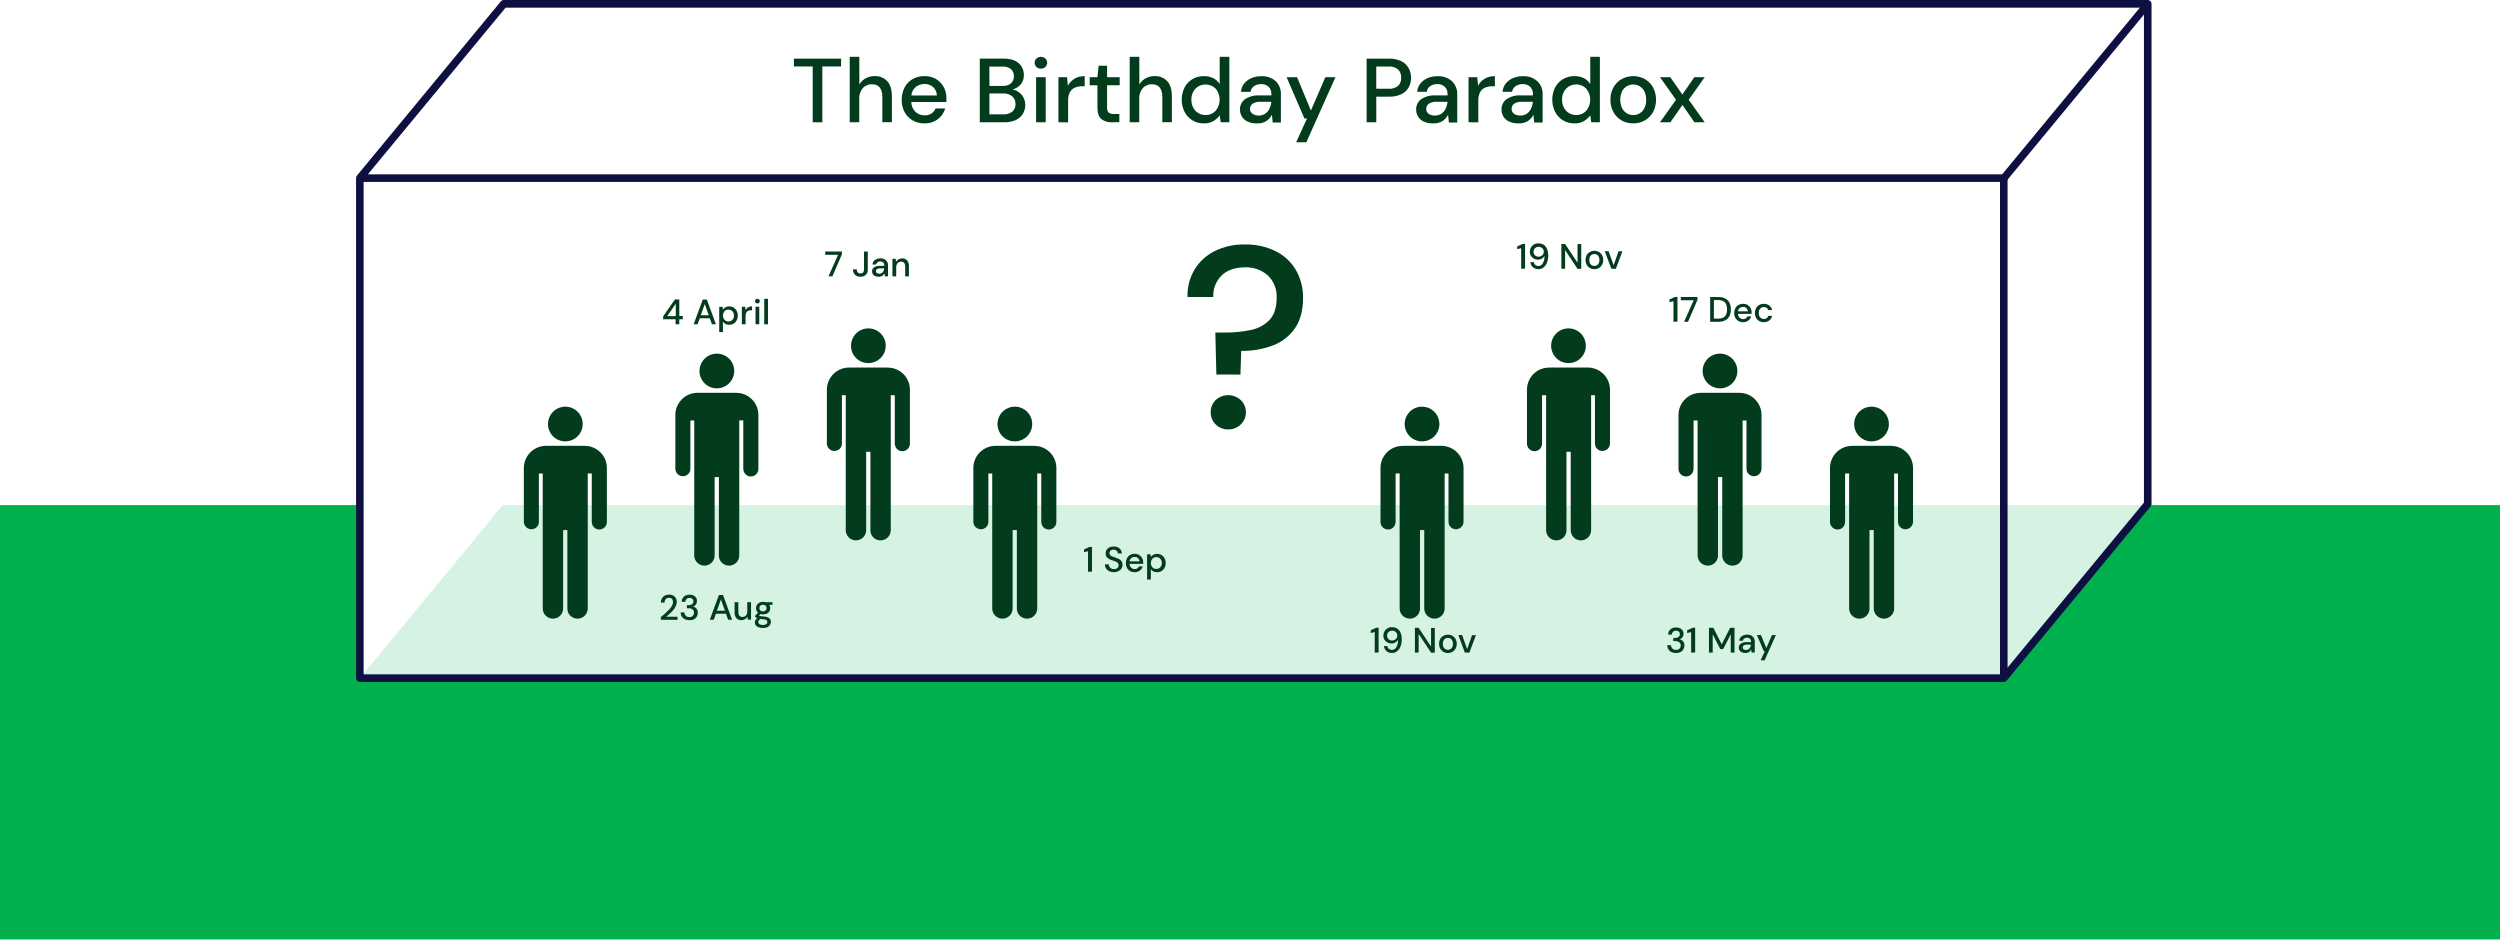 <svg fill="none" height="333" viewBox="0 0 884 333" width="884" xmlns="http://www.w3.org/2000/svg"><path d="m884 178.621v153.584h-884v-153.584h127.242v61.166h581.297l50.531-61.166z" fill="#00b04c"/><g fill="#033c1d"><path d="m287.372 43.234v-19.734h-6.653v-2.768h16.689v2.768h-6.625v19.734z"/><path d="m300.462 43.236v-23.145h3.402v9.778c.532-.913 1.304-1.664 2.232-2.17.972-.53 2.064-.8 3.17-.786.829-.04 1.657.098 2.427.406.77.308 1.465.779 2.038 1.379 1.089 1.206 1.643 2.991 1.643 5.358v9.162h-3.376v-8.804c0-3.09-1.232-4.625-3.696-4.625-.6-.016-1.196.096-1.749.328-.552.233-1.049.58-1.457 1.02-.903 1.075-1.357 2.456-1.268 3.857v8.224z"/><path d="m326.884 43.628c-1.456.028-2.892-.333-4.162-1.045-1.201-.686-2.188-1.694-2.848-2.911-.709-1.335-1.062-2.829-1.027-4.34-.032-1.528.315-3.041 1.009-4.402.647-1.234 1.628-2.262 2.831-2.965 1.288-.723 2.746-1.087 4.223-1.054 1.434-.035 2.849.327 4.09 1.045 1.123.672 2.048 1.63 2.679 2.777.646 1.169.978 2.486.964 3.822v.697.822h-12.412c.007.659.146 1.309.408 1.913.263.604.643 1.15 1.119 1.605.867.787 1.999 1.218 3.17 1.205.858.027 1.704-.203 2.429-.661.65-.439 1.157-1.06 1.455-1.786h3.411c-.422 1.496-1.318 2.815-2.553 3.759-1.371 1.048-3.063 1.584-4.786 1.518zm0-13.921c-1.094-.013-2.161.342-3.028 1.009-.455.375-.831.836-1.107 1.357-.276.521-.446 1.092-.5 1.679h9.028c-.006-.556-.125-1.105-.351-1.614-.225-.508-.553-.965-.962-1.342-.852-.739-1.953-1.129-3.08-1.089z"/><path d="m346.457 43.234v-22.502h8.483c2.339 0 4.107.554 5.304 1.643.577.516 1.036 1.152 1.344 1.862.309.711.459 1.48.442 2.254.063 1.246-.352 2.47-1.161 3.42-.746.832-1.717 1.43-2.795 1.723 1.265.248 2.403.929 3.218 1.927.815.998 1.256 2.249 1.247 3.538.012 1.103-.282 2.188-.849 3.134-.602.956-1.467 1.719-2.491 2.197-1.261.57-2.635.845-4.018.804zm3.402-12.858h4.634c1.073.08 2.138-.238 2.992-.893.346-.32.617-.712.794-1.149.178-.437.257-.907.233-1.378.02-.466-.06-.931-.234-1.363s-.438-.823-.775-1.146c-.879-.667-1.973-.985-3.072-.893h-4.599zm0 10.063h4.884c1.15.07 2.286-.272 3.206-.964.379-.332.678-.746.874-1.209s.285-.966.26-1.469c.024-.518-.071-1.036-.277-1.512-.205-.476-.517-.9-.911-1.238-.913-.715-2.056-1.073-3.214-1.009h-4.822z"/><path d="m368.056 24.27c-.586.02-1.157-.192-1.589-.589-.198-.195-.356-.428-.464-.685-.107-.257-.163-.532-.163-.811s.056-.554.163-.811c.108-.257.266-.49.464-.685.44-.386 1.005-.598 1.589-.598.585 0 1.15.213 1.59.598.201.194.36.426.469.683.109.257.165.533.165.812s-.056.555-.165.812c-.109.257-.268.489-.469.683-.213.198-.463.352-.736.453s-.563.147-.854.137zm-1.696 18.966v-15.939h3.402v15.939z"/><path d="m374.262 43.235v-15.939h3.054l.286 3.018c.542-1.023 1.346-1.883 2.33-2.491 1.1-.626 2.352-.936 3.617-.893v3.572h-.893c-.865-.012-1.724.146-2.527.464-.751.32-1.378.874-1.786 1.581-.484.949-.709 2.008-.652 3.072v7.644z"/><path d="m393.165 43.237c-1.339.073-2.66-.329-3.732-1.134-.893-.768-1.384-2.116-1.384-4.072v-7.876h-2.733v-2.857h2.733l.419-4.054h2.992v4.054h4.464v2.857h-4.464v7.876c-.032.32.001.644.098.951.096.307.254.591.464.835.572.385 1.261.559 1.947.491h1.83v2.893z"/><path d="m399.461 43.236v-23.145h3.411v9.778c.53-.915 1.302-1.666 2.232-2.17.972-.53 2.063-.8 3.17-.786.829-.039 1.656.101 2.426.409s1.465.778 2.039 1.377c1.089 1.191 1.634 2.977 1.634 5.358v9.162h-3.376v-8.804c0-3.09-1.232-4.625-3.696-4.625-.598-.016-1.193.096-1.744.328-.552.233-1.047.58-1.453 1.02-.906 1.073-1.361 2.456-1.268 3.857v8.224z"/><path d="m425.695 43.629c-1.411.033-2.802-.334-4.014-1.058s-2.194-1.775-2.835-3.032c-.652-1.339-.991-2.81-.991-4.3 0-1.49.339-2.96.991-4.299.641-1.222 1.604-2.244 2.786-2.956 1.241-.729 2.66-1.099 4.099-1.071 1.15-.027 2.289.224 3.321.732.926.473 1.7 1.197 2.233 2.089v-9.644h3.411v23.145h-3.054l-.357-2.473c-.562.802-1.282 1.48-2.116 1.991-1.05.621-2.256.924-3.474.875zm.607-2.965c.669.019 1.334-.106 1.95-.366.616-.26 1.169-.65 1.622-1.143.9-1.099 1.392-2.477 1.392-3.898s-.492-2.798-1.392-3.898c-.472-.472-1.032-.847-1.649-1.102-.616-.256-1.277-.387-1.945-.387s-1.329.132-1.945.387c-.617.256-1.177.63-1.649 1.102-.965 1.068-1.471 2.473-1.411 3.911-.018.97.203 1.93.643 2.795.411.799 1.039 1.466 1.811 1.925s1.657.693 2.555.673z"/><path d="m444.402 43.629c-1.151.039-2.295-.193-3.339-.679-.818-.388-1.501-1.009-1.965-1.786-.428-.737-.65-1.576-.643-2.429-.025-.71.124-1.415.436-2.054.311-.638.775-1.19 1.35-1.607 1.524-.993 3.328-1.466 5.143-1.348h4.179v-.295c.041-.512-.028-1.026-.204-1.508s-.453-.921-.814-1.286c-.725-.622-1.662-.942-2.616-.893-.869-.02-1.723.22-2.456.688-.346.23-.639.532-.859.884-.22.353-.363.748-.418 1.16h-3.402c.079-1.087.487-2.124 1.17-2.974.69-.834 1.572-1.487 2.572-1.902 1.087-.445 2.254-.667 3.429-.652.937-.057 1.875.072 2.762.379s1.706.785 2.408 1.407c.615.625 1.093 1.373 1.4 2.194.308.822.439 1.699.386 2.574v9.822h-2.885l-.285-2.732c-.461.892-1.136 1.656-1.965 2.223-1.017.612-2.199.896-3.384.813zm.679-2.768c.826.025 1.64-.205 2.33-.661.644-.451 1.153-1.068 1.474-1.786.365-.757.589-1.574.66-2.411h-3.795c-1.01-.093-2.022.155-2.875.706-.278.207-.503.477-.658.787s-.236.652-.235.999c-.004.341.077.677.236.978.159.301.391.557.675.746.639.448 1.408.673 2.188.643z"/><path d="m458.321 50.308 3.821-8.385h-.893l-6.304-14.626h3.697l4.893 11.796 5.108-11.796h3.572l-10.296 23.011z"/><path d="m483.235 43.236v-22.502h7.876c1.508-.05 3.007.256 4.375.893 1.085.523 1.985 1.364 2.581 2.411.594 1.054.901 2.246.893 3.456.011 1.173-.272 2.33-.822 3.366-.582 1.05-1.474 1.895-2.554 2.42-1.394.654-2.926.961-4.464.893h-4.465v9.063zm3.411-11.858h4.304c1.244.119 2.486-.256 3.456-1.045.358-.379.635-.827.815-1.317.179-.49.257-1.011.229-1.532.032-.529-.045-1.059-.225-1.558-.179-.499-.458-.956-.819-1.344-.97-.789-2.212-1.164-3.456-1.045h-4.304z"/><path d="m506.7 43.627c-1.151.039-2.295-.193-3.34-.679-.817-.388-1.501-1.009-1.964-1.786-.429-.737-.651-1.576-.643-2.429-.026-.71.124-1.415.435-2.054.312-.638.776-1.19 1.351-1.607 1.523-.993 3.328-1.466 5.143-1.348h4.179v-.295c.041-.512-.029-1.026-.204-1.508-.176-.482-.454-.921-.814-1.286-.725-.622-1.662-.942-2.616-.893-.872-.02-1.73.219-2.465.688-.345.231-.636.533-.855.885-.219.353-.359.748-.413 1.159h-3.384c.075-1.088.483-2.126 1.17-2.973.689-.834 1.572-1.487 2.571-1.902 1.085-.445 2.248-.667 3.42-.652.939-.058 1.879.07 2.768.377.888.306 1.708.785 2.411 1.409.624.621 1.109 1.367 1.425 2.189.315.822.454 1.701.406 2.58v9.822h-2.956l-.286-2.732c-.46.892-1.135 1.656-1.964 2.223-1.015.611-2.193.894-3.375.813zm.678-2.768c.827.025 1.641-.205 2.331-.661.639-.455 1.148-1.071 1.473-1.786.361-.758.585-1.575.661-2.411h-3.768c-1.011-.093-2.023.155-2.875.705-.28.206-.506.475-.662.786-.155.31-.234.653-.231 1-.014.332.052.661.194.962.141.3.354.561.618.762.659.463 1.455.689 2.259.643z"/><path d="m519.274 43.235v-15.939h3.089l.286 3.018c.537-1.026 1.342-1.888 2.331-2.491 1.099-.627 2.351-.937 3.616-.893v3.572h-.893c-.864-.012-1.723.146-2.527.464-.754.315-1.382.87-1.786 1.581-.487.948-.715 2.007-.66 3.072v7.644z"/><path d="m536.883 43.627c-1.151.039-2.295-.193-3.339-.679-.817-.388-1.501-1.009-1.965-1.786-.428-.737-.65-1.576-.643-2.429-.025-.71.125-1.415.436-2.054.311-.638.775-1.19 1.35-1.607 1.524-.993 3.328-1.466 5.144-1.348h4.178v-.295c.042-.512-.028-1.026-.204-1.508-.175-.482-.453-.921-.813-1.286-.726-.622-1.662-.942-2.617-.893-.868-.02-1.723.22-2.455.688-.347.23-.639.532-.86.884-.22.353-.362.748-.417 1.16h-3.384c.078-1.087.486-2.124 1.169-2.973.69-.834 1.573-1.487 2.572-1.902 1.088-.445 2.254-.667 3.429-.652.937-.057 1.875.072 2.763.379.887.306 1.705.785 2.407 1.407.625.62 1.112 1.366 1.429 2.188.317.822.457 1.701.41 2.581v9.822h-2.964l-.286-2.732c-.461.892-1.136 1.656-1.964 2.223-1.016.611-2.194.894-3.376.813zm.679-2.768c.826.025 1.64-.205 2.33-.661.643-.454 1.155-1.07 1.483-1.786.358-.759.579-1.575.652-2.411h-3.795c-1.011-.093-2.023.155-2.876.705-.269.212-.486.484-.633.793-.147.31-.221.649-.215.992-.014.333.053.663.196.964.144.3.358.561.626.759.646.453 1.425.679 2.214.643z"/><path d="m556.716 43.629c-1.437.028-2.852-.353-4.081-1.098-1.178-.724-2.133-1.759-2.759-2.991-.658-1.338-1-2.809-1-4.3s.342-2.962 1-4.299c.636-1.222 1.597-2.244 2.777-2.956 1.241-.729 2.659-1.099 4.098-1.071 1.153-.028 2.296.223 3.331.732.923.476 1.696 1.199 2.232 2.089v-9.644h3.402v23.145h-3.054l-.348-2.473c-.566.8-1.289 1.478-2.125 1.991-1.049.621-2.255.925-3.473.875zm.616-2.965c.668.02 1.334-.104 1.95-.365.617-.26 1.17-.651 1.621-1.144.907-1.097 1.403-2.475 1.403-3.898s-.496-2.801-1.403-3.898c-.455-.488-1.009-.874-1.625-1.131-.616-.257-1.279-.38-1.946-.36-.667-.016-1.33.108-1.945.365s-1.17.64-1.627 1.126c-.971 1.065-1.482 2.471-1.42 3.911-.018.97.203 1.93.643 2.795.412.8 1.041 1.468 1.815 1.927.773.46 1.661.692 2.56.671z"/><path d="m577.484 43.628c-1.434.021-2.849-.339-4.098-1.045-1.209-.695-2.203-1.708-2.876-2.929-.73-1.344-1.096-2.855-1.062-4.384-.037-1.534.336-3.051 1.08-4.393.686-1.218 1.689-2.227 2.902-2.92 1.256-.685 2.664-1.045 4.094-1.045 1.431 0 2.839.359 4.095 1.045 1.207.698 2.205 1.706 2.893 2.92.703 1.356 1.071 2.861 1.071 4.389s-.368 3.033-1.071 4.389c-.689 1.221-1.695 2.233-2.911 2.929-1.257.705-2.677 1.065-4.117 1.045zm0-2.929c.821.009 1.629-.214 2.328-.644.7-.43 1.264-1.048 1.628-1.785.457-.932.678-1.962.643-3.0.033-1.038-.182-2.07-.625-3.009-.28-.535-.666-1.007-1.133-1.389-.468-.382-1.008-.664-1.588-.831-.58-.167-1.188-.214-1.787-.14s-1.177.27-1.698.574c-.719.426-1.303 1.044-1.688 1.786-.424.945-.643 1.969-.643 3.005 0 1.036.219 2.06.643 3.005.383.737.961 1.355 1.67 1.786.678.414 1.456.636 2.25.643z"/><path d="m586.969 43.236 5.661-7.965-5.661-7.974h3.634l4.277 6.108 4.242-6.108h3.661l-5.653 7.974 5.653 7.965h-3.626l-4.241-6.108-4.277 6.108z"/><path d="m292.953 97.704 3.393-7.608h-4.554v-1.143h5.911v.964l-3.357 7.786z"/><path d="m304.283 97.856c-.354.02-.708-.031-1.042-.149s-.641-.301-.904-.539c-.248-.255-.44-.559-.563-.893-.123-.334-.175-.69-.152-1.045h1.322c-.017.369.09.734.303 1.036.122.146.278.261.453.334.176.073.367.103.556.086.183.018.368-.009.538-.079.169-.07.319-.181.436-.323.203-.293.303-.644.286-1v-6.331h1.33v6.331c.021.347-.028.695-.147 1.022-.118.327-.302.626-.541.88-.252.23-.548.407-.87.522-.322.115-.663.165-1.005.147z"/><path d="m310.669 97.855c-.449.014-.895-.074-1.304-.259-.314-.156-.577-.397-.759-.697-.17-.286-.257-.614-.25-.947-.009-.277.05-.551.173-.799.124-.248.306-.461.532-.621.59-.386 1.288-.571 1.992-.527h1.625v-.116c.016-.198-.011-.397-.078-.583-.068-.186-.176-.356-.315-.497-.137-.125-.298-.222-.472-.285-.175-.063-.361-.09-.546-.081-.338-.007-.671.086-.956.268-.134.089-.247.207-.331.344-.085.137-.14.291-.16.451h-1.33c.033-.425.195-.83.464-1.161.268-.323.611-.575 1-.732.422-.175.874-.263 1.331-.259.734-.045 1.456.202 2.009.688.242.241.43.53.553.848s.178.659.161 1v3.813h-1.152l-.107-1.063c-.177.357-.441.664-.768.893-.394.24-.852.352-1.312.322zm.259-1.071c.317.006.628-.084.892-.259.248-.172.445-.406.572-.679.143-.294.231-.612.259-.938h-1.473c-.393-.039-.787.059-1.117.277-.104.082-.188.187-.247.305-.058.119-.09.249-.092.382-.003.129.024.257.08.374s.139.218.242.296c.259.177.57.262.884.241z"/><path d="m315.562 97.704v-6.197h1.17l.098 1.089c.192-.372.486-.682.848-.893.388-.223.829-.337 1.277-.33.331-.021.663.032.972.153.308.122.586.31.814.552.476.584.709 1.329.652 2.08v3.572h-1.322v-3.42c0-1.205-.491-1.786-1.473-1.786-.229-.005-.455.039-.665.13-.21.091-.397.226-.55.397-.346.42-.518.957-.482 1.5v3.197z"/><path d="m430.106 132.43-.366-14.849h3.465c3.041.03 6.077-.27 9.054-.893 2.531-.48 4.854-1.727 6.653-3.572 1.669-1.786 2.509-4.375 2.509-7.84.077-1.458-.16-2.915-.695-4.274-.534-1.359-1.354-2.587-2.404-3.601-2.228-1.972-5.135-3-8.108-2.866-3.464 0-6.197.941-8.197 2.822-1.015.99-1.808 2.184-2.326 3.503-.519 1.319-.752 2.734-.683 4.149h-9.108c-.111-3.382.74-6.726 2.456-9.643 1.694-2.818 4.157-5.095 7.099-6.563 3.345-1.638 7.035-2.449 10.759-2.366 3.679-.072 7.325.707 10.653 2.277 2.981 1.427 5.484 3.688 7.206 6.51 1.83 3.075 2.759 6.602 2.679 10.179 0 4.304-.938 7.849-2.822 10.608-1.9 2.774-4.601 4.901-7.742 6.099-3.605 1.37-7.439 2.036-11.295 1.964l-.277 8.376zm4.278 19.404c-.842.033-1.681-.109-2.465-.416-.783-.307-1.495-.774-2.089-1.37-.558-.555-.999-1.217-1.296-1.945-.298-.729-.446-1.51-.437-2.297-.015-.799.131-1.594.428-2.336.298-.743.741-1.418 1.305-1.985 1.212-1.129 2.808-1.756 4.464-1.756 1.657 0 3.252.627 4.465 1.756.578.559 1.034 1.232 1.341 1.975.308.744.459 1.542.445 2.346.008.792-.146 1.577-.453 2.306-.308.73-.761 1.389-1.333 1.936-.572.576-1.254 1.032-2.006 1.339-.752.306-1.558.459-2.369.447z"/></g><g fill="#00b04c" opacity=".4"><path d="m708.539 178.621v61.166h-581.297l50.531-61.166z" opacity=".4"/><path d="m759.071 178.621-50.531 61.166v-61.166z" opacity=".4"/></g><path d="m708.539 241.127h-581.297c-.355 0-.696-.141-.947-.393-.251-.251-.392-.592-.392-.947v-176.8c-.011-.326.101-.644.312-.893l50.897-61.612c.127-.151.286-.272.465-.355.179-.083.373-.127.571-.127h581.297c.355 0 .696.141.947.392.251.251.392.592.392.947v176.8c.009.325-.099.642-.303.893l-50.897 61.612c-.059.067-.125.127-.197.179-.213.158-.467.251-.732.268h-.08zm-579.958-2.679h578.619v-174.121h-578.619zm1.5-176.8h578.458c.355 0 .696.141.947.392.251.251.392.592.392.947v173.077l48.218-58.335v-175.014h-579.323z" fill="#0e1042"/><path d="m758.429.551-50.898 61.613 2.065 1.706 50.898-61.613z" fill="#0e1042"/><g fill="#033c1d"><path d="m368.156 167.415h-1.384v47.325c.037.687-.092 1.373-.375 2-.35.707-.922 1.281-1.628 1.634-.705.353-1.507.466-2.283.322-.786-.145-1.501-.549-2.031-1.148-.529-.599-.842-1.358-.889-2.156 0-.25 0-.5 0-.75v-27.199h-1.5v27.556c.04.957-.301 1.89-.949 2.595s-1.55 1.124-2.507 1.164-1.89-.301-2.595-.949-1.124-1.55-1.164-2.507c0-.205 0-.419 0-.625 0-15.542 0-31.085 0-46.628 0-.188 0-.384 0-.616h-1.357v.517 16.261c.013.416-.039.831-.152 1.232-.226.573-.642 1.052-1.179 1.354-.538.302-1.162.41-1.77.305-.607-.105-1.16-.416-1.564-.881-.405-.465-.637-1.055-.657-1.671 0-6.411 0-12.822 0-19.234.049-2.073.916-4.042 2.411-5.479 1.496-1.437 3.498-2.225 5.572-2.191h12.938c.715-.018 1.43.036 2.134.161 1.789.352 3.399 1.319 4.55 2.732 1.151 1.414 1.772 3.186 1.754 5.009v18.859c.035.65-.168 1.29-.57 1.801-.403.511-.978.858-1.617.976-.597.117-1.216.022-1.75-.268-.535-.29-.952-.757-1.179-1.321-.15-.403-.225-.83-.223-1.259 0-5.471 0-10.948 0-16.43z"/><path d="m352.708 149.906c.005-1.216.371-2.402 1.05-3.41.68-1.007 1.644-1.791 2.769-2.25 1.125-.46 2.361-.576 3.552-.333s2.283.834 3.138 1.698c.855.863 1.435 1.961 1.665 3.155.231 1.193.103 2.428-.368 3.548-.472 1.121-1.265 2.076-2.279 2.746-1.014.669-2.204 1.023-3.42 1.016-.807-.001-1.606-.162-2.35-.474-.745-.311-1.42-.766-1.988-1.34-.568-.573-1.017-1.254-1.32-2.001-.304-.748-.457-1.548-.449-2.355z"/><path d="m209.214 167.415h-1.384v47.325c.037.687-.092 1.373-.375 2-.35.707-.922 1.281-1.628 1.634s-1.507.466-2.283.322c-.786-.145-1.501-.549-2.031-1.148-.529-.599-.842-1.358-.889-2.156 0-.25 0-.5 0-.75v-27.199h-1.5v27.556c.04.957-.301 1.89-.95 2.595-.648.705-1.549 1.124-2.506 1.164s-1.89-.301-2.595-.949-1.124-1.55-1.164-2.507c0-.205 0-.419 0-.625 0-15.542 0-31.085 0-46.628 0-.188 0-.384 0-.616h-1.357v.517 16.261c.012.416-.039.831-.152 1.232-.226.573-.642 1.052-1.18 1.354-.537.302-1.162.41-1.769.305s-1.16-.416-1.564-.881c-.405-.465-.637-1.055-.657-1.671 0-6.411 0-12.822 0-19.234.049-2.073.916-4.042 2.411-5.479s3.498-2.225 5.572-2.191h12.938c.715-.018 1.43.036 2.134.161 1.789.352 3.399 1.319 4.55 2.732 1.151 1.414 1.772 3.186 1.754 5.009v18.859c.035.65-.168 1.29-.57 1.801-.403.511-.978.858-1.617.976-.597.117-1.216.022-1.751-.268-.534-.29-.951-.757-1.178-1.321-.15-.403-.225-.83-.223-1.259 0-5.471 0-10.948 0-16.43z"/><path d="m193.765 149.906c.006-1.216.372-2.402 1.051-3.41.68-1.007 1.644-1.791 2.769-2.25 1.125-.46 2.361-.576 3.552-.333s2.283.834 3.138 1.698c.855.863 1.434 1.961 1.665 3.155.231 1.193.103 2.428-.368 3.548-.472 1.121-1.265 2.076-2.279 2.746-1.014.669-2.204 1.023-3.42 1.016-.807-.001-1.606-.162-2.35-.474-.745-.311-1.42-.766-1.988-1.34-.568-.573-1.017-1.254-1.32-2.001-.304-.748-.457-1.548-.45-2.355z"/><path d="m262.789 148.663h-1.384v47.325c.037.687-.092 1.373-.375 2-.351.707-.922 1.281-1.628 1.634s-1.507.466-2.283.322c-.787-.145-1.502-.549-2.031-1.148s-.842-1.358-.889-2.156c0-.25 0-.5 0-.75v-27.199h-1.5v27.556c.04.957-.302 1.89-.95 2.595s-1.549 1.124-2.506 1.164-1.89-.301-2.595-.949-1.124-1.55-1.164-2.506c0-.206 0-.42 0-.626 0-15.542 0-31.085 0-46.628 0-.188 0-.384 0-.616h-1.357v.517 16.261c.012.416-.039.831-.152 1.232-.226.573-.642 1.052-1.18 1.354-.537.302-1.162.41-1.769.305s-1.16-.416-1.564-.881c-.405-.465-.637-1.055-.657-1.671 0-6.411 0-12.822 0-19.234.049-2.073.916-4.042 2.411-5.479s3.498-2.224 5.571-2.191h12.939c.715-.018 1.43.036 2.134.161 1.789.352 3.399 1.319 4.55 2.732 1.151 1.414 1.772 3.186 1.754 5.009v18.859c.035.65-.168 1.29-.571 1.801-.402.511-.977.858-1.616.976-.597.117-1.216.022-1.751-.268-.534-.29-.951-.757-1.178-1.321-.15-.403-.225-.83-.224-1.259 0-5.471 0-10.948 0-16.43z"/><path d="m247.34 131.154c.005-1.216.371-2.402 1.051-3.41.68-1.007 1.643-1.791 2.768-2.25 1.125-.46 2.362-.576 3.552-.333 1.191.243 2.283.834 3.138 1.698.855.863 1.435 1.961 1.666 3.155.231 1.193.102 2.428-.369 3.548-.471 1.121-1.264 2.076-2.278 2.746-1.015.669-2.205 1.023-3.42 1.016-.807-.001-1.606-.162-2.351-.474-.744-.311-1.42-.766-1.988-1.34-.567-.573-1.016-1.254-1.32-2.001-.303-.748-.456-1.548-.449-2.355z"/><path d="m316.363 139.733h-1.384v47.325c.037.687-.092 1.373-.375 2-.35.708-.922 1.281-1.628 1.634-.705.353-1.507.466-2.283.322-.786-.145-1.501-.549-2.031-1.148-.529-.599-.842-1.358-.889-2.156 0-.25 0-.5 0-.75v-27.199h-1.5v27.556c.02.474-.054.947-.217 1.392-.162.446-.411.854-.732 1.204-.321.349-.708.631-1.138.831-.43.199-.895.313-1.369.332-.473.02-.947-.053-1.392-.216s-.854-.412-1.203-.733-.632-.707-.831-1.137c-.2-.43-.313-.895-.333-1.369 0-.206 0-.42 0-.625 0-15.543 0-31.086 0-46.629 0-.187 0-.384 0-.616h-1.357v.518 16.26c.013.416-.039.832-.152 1.232-.226.574-.642 1.052-1.179 1.354s-1.162.41-1.77.305c-.607-.105-1.16-.416-1.564-.881-.405-.465-.637-1.055-.657-1.671 0-6.411 0-12.822 0-19.233.049-2.073.916-4.043 2.411-5.48 1.496-1.437 3.498-2.224 5.572-2.191h12.938c.715-.018 1.43.036 2.134.161 1.789.352 3.399 1.319 4.55 2.733s1.772 3.186 1.754 5.009v18.858c.035.65-.168 1.29-.57 1.801-.403.511-.978.858-1.617.976-.597.117-1.216.022-1.75-.268-.535-.29-.952-.757-1.179-1.321-.15-.403-.225-.829-.223-1.259 0-5.471 0-10.947 0-16.43z"/><path d="m300.917 122.224c.006-1.216.372-2.402 1.051-3.41.68-1.007 1.644-1.79 2.769-2.25s2.361-.576 3.552-.333 2.283.834 3.138 1.698 1.434 1.962 1.665 3.155.103 2.428-.368 3.549c-.472 1.12-1.265 2.075-2.279 2.745-1.014.669-2.205 1.023-3.42 1.016-.807-.001-1.606-.162-2.35-.473-.745-.311-1.421-.767-1.988-1.341-.568-.573-1.017-1.253-1.32-2.001-.304-.748-.457-1.548-.45-2.355z"/><path d="m493.524 167.415h1.384v47.325c-.037.687.091 1.373.375 2 .35.707.922 1.281 1.627 1.634.706.353 1.508.466 2.284.322.786-.145 1.501-.549 2.03-1.148.53-.599.843-1.358.89-2.156 0-.25 0-.5 0-.75v-27.199h1.5v27.556c-.02.474.054.947.216 1.392.163.445.412.854.733 1.203s.708.632 1.138.831c.43.2.895.313 1.369.333.473.02.946-.054 1.392-.216.445-.163.854-.412 1.203-.733s.631-.708.831-1.138.313-.895.333-1.369c0-.205 0-.419 0-.625 0-15.542 0-31.085 0-46.628 0-.188 0-.384 0-.616h1.357v.517 16.261c-.013.416.038.831.152 1.232.226.573.642 1.052 1.179 1.354s1.162.41 1.769.305c.608-.105 1.16-.416 1.565-.881s.637-1.055.657-1.671c0-6.411 0-12.822 0-19.234-.049-2.073-.916-4.042-2.411-5.479-1.496-1.437-3.498-2.225-5.572-2.191-4.313 0-8.626 0-12.938 0-.715-.018-1.43.036-2.135.161-1.789.352-3.398 1.319-4.549 2.732-1.152 1.414-1.772 3.186-1.755 5.009v18.859c-.034.65.169 1.29.571 1.801.403.511.977.858 1.617.976.597.117 1.216.022 1.75-.268.535-.29.951-.757 1.179-1.321.149-.403.225-.83.223-1.259 0-5.471 0-10.948 0-16.43z"/><path d="m508.97 149.906c-.005-1.216-.371-2.402-1.051-3.41-.679-1.007-1.643-1.791-2.768-2.25-1.125-.46-2.361-.576-3.552-.333s-2.283.834-3.138 1.698c-.855.863-1.435 1.961-1.666 3.155-.23 1.193-.102 2.428.369 3.548.471 1.121 1.264 2.076 2.279 2.746 1.014.669 2.204 1.023 3.42 1.016.807-.001 1.605-.162 2.35-.474.745-.311 1.42-.766 1.988-1.34.568-.573 1.016-1.254 1.32-2.001.304-.748.456-1.548.449-2.355z"/><path d="m652.465 167.415h1.384v47.325c-.037.687.092 1.373.375 2 .35.707.922 1.281 1.628 1.634s1.507.466 2.283.322c.786-.145 1.502-.549 2.031-1.148s.842-1.358.889-2.156c0-.25 0-.5 0-.75v-27.199h1.5v27.556c-.02.474.054.947.217 1.392s.412.854.733 1.203c.32.349.707.632 1.137.831.43.2.895.313 1.369.333s.947-.054 1.392-.216c.445-.163.854-.412 1.203-.733s.632-.708.831-1.138c.2-.43.313-.895.333-1.369 0-.205 0-.419 0-.625 0-15.542 0-31.085 0-46.628 0-.188 0-.384 0-.616h1.357v.517 16.261c-.012.416.039.831.152 1.232.226.573.642 1.052 1.18 1.354.537.302 1.162.41 1.769.305s1.16-.416 1.564-.881c.405-.465.637-1.055.657-1.671 0-6.411 0-12.822 0-19.234-.049-2.073-.916-4.042-2.411-5.479s-3.498-2.225-5.572-2.191c-4.312 0-8.625 0-12.938 0-.715-.018-1.43.036-2.134.161-1.789.352-3.399 1.319-4.55 2.732-1.151 1.414-1.772 3.186-1.754 5.009v18.859c-.035.65.168 1.29.57 1.801.403.511.978.858 1.617.976.597.117 1.216.022 1.751-.268.534-.29.951-.757 1.178-1.321.15-.403.225-.83.223-1.259 0-5.471 0-10.948 0-16.43z"/><path d="m667.911 149.906c-.005-1.216-.371-2.402-1.051-3.41-.679-1.007-1.643-1.791-2.768-2.25-1.125-.46-2.361-.576-3.552-.333s-2.283.834-3.138 1.698c-.855.863-1.435 1.961-1.666 3.155-.23 1.193-.102 2.428.369 3.548.471 1.121 1.264 2.076 2.279 2.746 1.014.669 2.204 1.023 3.42 1.016.807-.001 1.605-.162 2.35-.474.745-.311 1.42-.766 1.988-1.34.568-.573 1.016-1.254 1.32-2.001.304-.748.456-1.548.449-2.355z"/><path d="m598.888 148.665h1.384v47.325c-.037.687.091 1.373.375 2 .35.707.921 1.281 1.627 1.634s1.508.466 2.284.322c.786-.145 1.501-.549 2.03-1.148.53-.599.843-1.358.89-2.156 0-.25 0-.5 0-.75v-27.199h1.5v27.556c-.02.474.053.947.216 1.392s.412.854.733 1.203.707.632 1.137.831c.43.2.896.313 1.369.333.474.02.947-.054 1.392-.216.446-.163.855-.412 1.204-.733s.631-.708.831-1.138.313-.895.333-1.369c0-.205 0-.419 0-.625 0-15.542 0-31.085 0-46.628 0-.188 0-.384 0-.616h1.357v.517 16.261c-.013.416.038.831.152 1.232.225.573.642 1.052 1.179 1.354s1.162.41 1.769.305c.608-.105 1.16-.416 1.565-.881.404-.465.636-1.055.657-1.671 0-6.411 0-12.822 0-19.234-.05-2.073-.916-4.042-2.412-5.479-1.495-1.437-3.498-2.225-5.571-2.191-4.313 0-8.626 0-12.939 0-.715-.018-1.43.036-2.134.161-1.789.352-3.398 1.319-4.55 2.732-1.151 1.414-1.772 3.186-1.754 5.009v18.859c-.035.65.168 1.29.571 1.801.402.511.977.858 1.617.976.597.117 1.215.022 1.75-.268.534-.29.951-.757 1.179-1.321.149-.403.225-.83.223-1.259 0-5.471 0-10.948 0-16.43z"/><path d="m614.334 131.154c-.006-1.216-.372-2.402-1.051-3.41-.68-1.007-1.644-1.791-2.769-2.25-1.125-.46-2.361-.576-3.552-.333s-2.283.834-3.138 1.698c-.855.863-1.434 1.961-1.665 3.155-.231 1.193-.103 2.428.368 3.548.472 1.121 1.265 2.076 2.279 2.746 1.014.669 2.204 1.023 3.42 1.016.807-.001 1.606-.162 2.35-.474.745-.311 1.42-.766 1.988-1.34.568-.573 1.017-1.254 1.32-2.001.304-.748.457-1.548.45-2.355z"/><path d="m545.313 139.733h1.384v47.325c-.037.687.091 1.373.375 2 .35.708.922 1.281 1.627 1.634.706.353 1.508.466 2.284.322.786-.145 1.501-.549 2.031-1.148.529-.599.842-1.358.889-2.156 0-.25 0-.5 0-.75v-27.199h1.5v27.556c-.02.474.054.947.216 1.392.163.446.412.854.733 1.204.321.349.708.631 1.138.831.43.199.895.313 1.369.332.473.02.946-.053 1.392-.216.445-.163.854-.412 1.203-.733s.631-.707.831-1.137.313-.895.333-1.369c0-.206 0-.42 0-.625 0-15.543 0-31.086 0-46.629 0-.187 0-.384 0-.616h1.357v.518 16.26c-.013.416.038.832.152 1.232.226.574.642 1.052 1.179 1.354s1.162.41 1.77.305c.607-.105 1.159-.416 1.564-.881s.637-1.055.657-1.671c0-6.411 0-12.822 0-19.233-.049-2.073-.916-4.043-2.411-5.48-1.496-1.437-3.498-2.224-5.572-2.191-4.313 0-8.626 0-12.938 0-.715-.018-1.43.036-2.135.161-1.789.352-3.398 1.319-4.549 2.733-1.152 1.414-1.772 3.186-1.755 5.009v18.858c-.034.65.169 1.29.571 1.801.403.511.977.858 1.617.976.597.117 1.216.022 1.75-.268.535-.29.952-.757 1.179-1.321.149-.403.225-.829.223-1.259 0-5.471 0-10.947 0-16.43z"/><path d="m560.759 122.224c-.005-1.216-.371-2.402-1.051-3.41-.679-1.007-1.643-1.79-2.768-2.25s-2.361-.576-3.552-.333-2.283.834-3.138 1.698-1.435 1.962-1.666 3.155c-.23 1.193-.102 2.428.369 3.549.471 1.12 1.264 2.075 2.279 2.745 1.014.669 2.204 1.023 3.42 1.016.807-.001 1.605-.162 2.35-.473s1.42-.767 1.988-1.341c.568-.573 1.016-1.253 1.32-2.001s.456-1.548.449-2.355z"/><path d="m238.877 114.671v-1.786h-4.385v-1.044l4.179-5.956h1.527v5.857h1.232v1.143h-1.232v1.786zm-2.947-2.893h3.027v-4.393z"/><path d="m245.269 114.671 3.224-8.751h1.446l3.206 8.751h-1.402l-.75-2.134h-3.572l-.75 2.134zm2.527-3.188h2.822l-1.411-3.983z"/><path d="m254.316 117.421v-8.93h1.188l.143.965c.217-.313.497-.578.821-.777.408-.24.876-.357 1.349-.339.56-.013 1.111.136 1.589.428.458.284.831.685 1.081 1.161.27.518.405 1.095.392 1.679.015.578-.121 1.15-.392 1.661-.254.487-.64.893-1.114 1.171-.473.278-1.016.417-1.565.4-.445.007-.886-.091-1.286-.286-.368-.181-.677-.463-.893-.812v3.697zm3.269-3.75c.261.007.521-.04.763-.14.241-.1.459-.25.638-.441.376-.414.572-.96.545-1.518.007-.378-.078-.752-.25-1.089-.158-.312-.402-.572-.702-.75-.3-.179-.645-.269-.994-.259-.262-.01-.522.038-.762.14-.241.101-.457.255-.631.449-.352.426-.545.961-.545 1.514 0 .552.193 1.087.545 1.513.175.193.391.344.632.445.24.1.5.146.761.136z"/><path d="m262.316 114.67v-6.197h1.188l.116 1.179c.204-.399.513-.735.893-.974.428-.246.916-.37 1.41-.357v1.393h-.366c-.336-.008-.67.053-.982.179-.289.123-.53.336-.688.607-.185.37-.272.783-.25 1.197v2.973z"/><path d="m267.818 107.293c-.226.007-.447-.073-.616-.223-.154-.155-.241-.366-.241-.585s.087-.429.241-.585c.168-.153.389-.236.616-.232.23-.006.454.077.625.232.154.156.241.366.241.585s-.087.43-.241.585c-.172.152-.396.232-.625.223zm-.661 7.376v-6.197h1.322v6.197z"/><path d="m270.234 114.669v-9.001h1.322v9.001z"/><path d="m233.672 219.143v-.946c.562-.447 1.107-.893 1.625-1.366.482-.428.941-.881 1.375-1.358.373-.395.694-.836.956-1.312.221-.377.344-.804.357-1.241-.002-.26-.05-.517-.143-.759-.088-.232-.243-.431-.447-.572-.252-.153-.544-.228-.839-.214-.222-.018-.445.018-.651.105-.205.087-.386.223-.528.395-.268.339-.405.764-.384 1.196h-1.285c-.013-.544.123-1.081.392-1.553.246-.407.602-.735 1.027-.947.454-.22.952-.33 1.456-.321.725-.037 1.436.209 1.982.687.253.253.45.556.578.89s.183.691.163 1.048c-.002.506-.125 1.005-.357 1.455-.235.502-.535.97-.893 1.393-.387.459-.805.892-1.25 1.295-.437.393-.848.75-1.241 1.063h4v1.098z"/><path d="m243.77 219.295c-.531.01-1.057-.093-1.545-.304-.446-.186-.83-.496-1.107-.892-.29-.47-.442-1.011-.438-1.563h1.304c.01.439.182.858.482 1.179.17.167.373.296.596.379s.461.118.699.103c.224.013.448-.02.658-.096.21-.077.403-.196.565-.351.281-.299.432-.697.42-1.107.016-.23-.027-.459-.126-.667-.098-.208-.249-.388-.437-.521-.414-.266-.9-.4-1.393-.383h-.571v-1.099h.661c.428.021.85-.105 1.196-.357.134-.112.244-.25.322-.406s.124-.327.133-.501c.009-.175-.018-.349-.079-.512-.061-.164-.156-.313-.277-.438-.28-.24-.642-.362-1.01-.34-.188-.012-.378.015-.556.078-.178.064-.342.163-.48.291-.139.129-.25.285-.327.458-.076.173-.117.359-.119.549h-1.312c.001-.467.131-.924.375-1.322.236-.384.577-.694.982-.893.447-.218.94-.325 1.437-.312.509-.018 1.014.086 1.474.303.37.183.68.468.893.822.192.355.281.757.259 1.16.007.44-.131.87-.393 1.224-.253.348-.619.598-1.036.705.507.091.962.365 1.28.77s.476.913.443 1.427c.007.464-.106.923-.33 1.33-.237.411-.583.748-1 .974-.513.24-1.078.347-1.643.312z"/><path d="m250.984 219.143 3.224-8.75h1.446l3.206 8.75h-1.402l-.75-2.134h-3.572l-.75 2.134zm2.518-3.187h2.831l-1.411-3.983z"/><path d="m262.184 219.294c-.331.02-.661-.031-.97-.152-.308-.12-.587-.306-.816-.544-.471-.59-.701-1.337-.643-2.09v-3.571h1.321v3.428c0 1.191.492 1.786 1.474 1.786.229.009.456-.034.667-.126.21-.091.397-.228.547-.4.343-.422.512-.959.473-1.501v-3.196h1.331v6.197h-1.179l-.098-1.081c-.191.374-.485.684-.848.893-.379.233-.815.357-1.259.357z"/><path d="m269.809 217.25c-.301-.001-.601-.04-.893-.116l-.536.527c.108.062.222.113.34.152.185.045.373.081.562.107.241 0 .572.071.982.098.642.016 1.264.225 1.786.598.18.159.322.356.417.577.094.221.138.46.128.7-.001.369-.103.73-.295 1.045-.214.348-.524.627-.893.804-.497.22-1.037.323-1.58.303-.734.034-1.464-.136-2.107-.491-.257-.152-.468-.371-.609-.634-.142-.263-.209-.559-.195-.857 0-.273.071-.54.205-.777.164-.282.387-.525.652-.714-.157-.07-.31-.15-.455-.241-.118-.083-.232-.173-.34-.268v-.304l1.072-1.098c-.236-.202-.424-.455-.549-.739-.125-.285-.185-.594-.174-.904-.003-.392.098-.777.294-1.116.212-.351.523-.63.893-.804.417-.214.881-.318 1.349-.304.33-.001.659.05.973.152h2.313v.893l-1.099.063c.2.344.305.735.304 1.134.006.395-.096.784-.295 1.125-.201.342-.495.621-.848.803-.436.213-.918.311-1.402.286zm-1.661 2.679c-.003.164.04.327.124.468.083.142.204.258.349.336.366.19.776.282 1.188.267.393.018.783-.085 1.116-.294.131-.082.239-.197.313-.333.073-.136.11-.289.107-.444 0-.119-.025-.236-.075-.344-.049-.108-.121-.204-.211-.281-.323-.213-.703-.322-1.089-.313-.356-.02-.711-.059-1.063-.116-.239.117-.444.292-.598.509-.102.167-.158.358-.161.554zm1.661-3.733c.324.009.641-.098.893-.303.228-.232.356-.545.356-.871s-.128-.638-.356-.87c-.252-.205-.569-.313-.893-.304-.342-.018-.679.09-.947.304-.228.232-.356.544-.356.87s.128.639.356.871c.267.216.604.328.947.312z"/><path d="m384.717 202.177v-7.251l-1.42.331v-.973l1.938-.893h.892v8.75z"/><path d="m393.907 202.329c-.58.015-1.157-.101-1.687-.34-.454-.208-.841-.539-1.116-.955-.277-.448-.423-.965-.42-1.491h1.402c-.001.443.172.87.482 1.187.178.17.388.301.619.385.23.085.475.121.72.106.432.024.857-.109 1.197-.375.138-.113.249-.256.323-.419.074-.162.111-.34.106-.518.016-.266-.056-.53-.206-.75-.144-.205-.337-.371-.562-.482-.263-.136-.538-.246-.822-.331l-.973-.33c-.571-.17-1.092-.476-1.518-.893-.35-.385-.533-.892-.509-1.411-.019-.454.102-.903.348-1.286.242-.386.589-.696 1-.893.474-.213.99-.317 1.509-.303.515-.014 1.026.093 1.492.312.416.186.768.49 1.014.874s.374.831.37 1.287h-1.402c-.003-.226-.064-.448-.179-.643-.122-.211-.298-.387-.509-.509-.254-.14-.541-.208-.83-.196-.369-.026-.735.085-1.027.312-.134.106-.242.242-.313.397-.071.156-.105.326-.098.496-.008.147.015.293.067.43.053.137.133.261.237.365.242.203.52.358.821.455l1.206.42c.404.127.793.297 1.16.509.333.192.615.462.822.786.216.377.321.807.304 1.241-.001.434-.118.859-.34 1.232-.247.386-.596.695-1.009.893-.514.284-1.091.435-1.679.438z"/><path d="m401.22 202.33c-.568.01-1.128-.129-1.625-.402-.464-.272-.847-.664-1.107-1.134-.259-.53-.394-1.112-.394-1.701 0-.59.135-1.172.394-1.701.248-.481.629-.881 1.098-1.152.502-.279 1.069-.42 1.643-.411.558-.014 1.108.128 1.589.411.44.259.801.632 1.045 1.08.251.454.38.964.375 1.483v.276.313h-4.831c.004.256.059.509.161.743.103.235.252.447.438.623.335.309.776.479 1.232.473.331.011.658-.079.937-.259.255-.167.454-.406.572-.687h1.321c-.157.583-.506 1.096-.991 1.455-.531.408-1.188.617-1.857.59zm0-5.412c-.426-.005-.841.133-1.179.393-.177.145-.324.324-.431.527-.107.202-.173.424-.194.652h3.5c-.002-.215-.049-.427-.136-.624-.088-.196-.214-.373-.373-.519-.326-.289-.751-.442-1.187-.429z"/><path d="m405.613 204.927v-8.93h1.187l.143.965c.217-.313.497-.578.822-.777.408-.24.875-.358 1.348-.339.551-.013 1.094.129 1.567.41.474.281.859.69 1.112 1.179.271.517.406 1.095.393 1.679.014.578-.121 1.15-.393 1.661-.245.477-.619.877-1.081 1.151-.481.29-1.036.436-1.598.42-.442.008-.88-.09-1.277-.286-.369-.18-.678-.462-.893-.812v3.697zm3.268-3.751c.262.009.522-.038.764-.138s.459-.251.638-.442c.375-.414.571-.96.544-1.518.008-.378-.078-.752-.25-1.089-.155-.307-.393-.564-.687-.742-.304-.183-.654-.275-1.009-.267-.261-.01-.521.038-.762.14-.241.101-.456.255-.631.449-.352.426-.545.961-.545 1.513 0 .553.193 1.088.545 1.514.176.192.391.344.632.445.241.1.5.146.761.135z"/><path d="m486.102 230.751v-7.25l-1.411.33v-.973l1.938-.893h.848v8.751z"/><path d="m492.193 230.902c-.512.017-1.02-.1-1.473-.339-.392-.207-.722-.516-.955-.893-.23-.375-.373-.796-.42-1.232h1.241c.046.389.238.746.536 1 .309.244.695.371 1.089.357.306-.008.604-.094.867-.251.262-.156.481-.377.633-.642.468-.812.688-1.743.634-2.679-.211.385-.518.708-.893.938-.439.262-.944.395-1.455.384-.486.001-.965-.119-1.393-.349-.427-.231-.787-.57-1.045-.982-.277-.447-.417-.965-.402-1.491-.001-.504.128-.999.375-1.438.261-.477.65-.871 1.124-1.138.473-.267 1.012-.395 1.555-.371.563-.02 1.122.103 1.625.358.431.225.797.557 1.063.964.273.412.472.868.589 1.348.118.504.178 1.019.179 1.536.018.866-.121 1.729-.411 2.545-.225.658-.627 1.242-1.161 1.688-.53.451-1.205.695-1.902.687zm.063-4.411c.328.005.652-.078.937-.241.271-.148.499-.363.661-.625.164-.269.248-.578.241-.893.005-.314-.078-.624-.241-.893-.157-.264-.386-.477-.661-.616-.291-.155-.616-.235-.946-.232-.312.003-.619.083-.893.232-.275.143-.504.36-.662.627s-.238.572-.231.882c-.009.238.033.476.124.696.091.221.228.419.403.581.35.31.801.481 1.268.482z"/><path d="m500.308 230.751v-8.751h1.322l4.393 6.626v-6.59h1.321v8.75h-1.321l-4.393-6.625v6.581z"/><path d="m511.97 230.903c-.556.01-1.105-.129-1.59-.401-.471-.273-.86-.668-1.125-1.143-.272-.528-.414-1.112-.414-1.706 0-.593.142-1.178.414-1.705.266-.476.659-.869 1.134-1.134.487-.27 1.034-.412 1.59-.412s1.103.142 1.589.412c.471.268.86.66 1.125 1.134.276.526.419 1.111.419 1.705s-.143 1.179-.419 1.706c-.268.476-.66.871-1.134 1.143-.486.269-1.034.408-1.589.401zm0-1.134c.314.002.622-.081.893-.241.277-.171.503-.415.652-.705.179-.363.265-.765.25-1.17.013-.403-.07-.804-.242-1.17-.146-.292-.372-.536-.651-.705-.272-.157-.58-.239-.893-.239-.314 0-.622.082-.893.239-.281.17-.51.414-.661.705-.165.368-.25.767-.25 1.17s.085.802.25 1.17c.149.29.374.534.652.705.268.164.578.248.893.241z"/><path d="m517.978 230.752-2.322-6.197h1.349l1.785 4.964 1.724-4.938h1.375l-2.313 6.197z"/><path d="m537.891 95.027v-7.251l-1.411.33v-.973l1.938-.893h.848v8.751z"/><path d="m543.982 95.176c-.513.017-1.02-.1-1.474-.339-.392-.207-.722-.515-.955-.893-.229-.375-.373-.795-.42-1.232h1.241c.047.389.238.746.536 1.0.309.245.696.371 1.09.357.305-.008.603-.094.866-.251.263-.156.481-.378.634-.642.459-.799.679-1.714.634-2.634-.217.369-.525.676-.893.893-.44.262-.944.395-1.456.384-.486.001-.965-.118-1.393-.348-.427-.232-.787-.57-1.044-.982-.278-.447-.418-.966-.402-1.491-.002-.504.127-.999.375-1.438.26-.477.649-.872 1.123-1.138.473-.267 1.012-.395 1.556-.371.563-.02 1.122.103 1.625.357.43.226.796.557 1.062.964.273.412.473.868.59 1.348.117.503.177 1.019.178 1.536.019.866-.12 1.728-.411 2.545-.225.658-.626 1.242-1.16 1.688-.531.451-1.206.696-1.902.688zm.062-4.411c.329.005.653-.078.938-.241.27-.148.498-.363.661-.625.163-.269.247-.578.241-.893.004-.314-.079-.624-.241-.893-.158-.264-.387-.477-.661-.616-.291-.155-.617-.235-.947-.232-.312.004-.618.083-.893.232-.274.143-.504.36-.662.627-.157.267-.237.572-.231.882-.009.238.033.476.124.696s.228.418.403.581c.35.31.801.481 1.268.482z"/><path d="m552.098 95.026v-8.751h1.322l4.393 6.625v-6.59h1.321v8.751h-1.321l-4.393-6.625v6.581z"/><path d="m563.758 95.177c-.556.009-1.105-.129-1.589-.402-.472-.272-.861-.667-1.125-1.143-.273-.527-.415-1.112-.415-1.706 0-.593.142-1.178.415-1.706.265-.475.658-.868 1.134-1.134.486-.27 1.033-.411 1.589-.411s1.103.141 1.589.411c.472.269.861.661 1.126 1.134.275.526.419 1.111.419 1.706 0 .594-.144 1.179-.419 1.706-.268.476-.66.871-1.134 1.143-.486.27-1.034.408-1.59.402zm0-1.134c.314.002.623-.081.893-.241.278-.171.503-.415.652-.705.179-.363.265-.765.25-1.17.013-.403-.07-.804-.241-1.17-.146-.292-.372-.537-.652-.705-.272-.157-.579-.239-.893-.239-.313 0-.621.083-.893.239-.281.17-.509.414-.661.705-.165.368-.25.766-.25 1.17 0 .403.085.802.25 1.17.149.29.375.534.652.705.269.164.579.247.893.241z"/><path d="m569.77 95.025-2.322-6.197h1.349l1.785 4.965 1.724-4.938h1.375l-2.313 6.197z"/><path d="m591.736 113.777v-7.251l-1.411.33v-.973l1.937-.893h.893v8.751z"/><path d="m595.493 113.778 3.393-7.608h-4.554v-1.143h5.911v.965l-3.357 7.786z"/><path d="m604.711 113.778v-8.75h2.84c.874-.036 1.744.152 2.526.544.646.332 1.167.865 1.483 1.518.335.73.497 1.528.473 2.331.023.797-.139 1.588-.473 2.313-.316.653-.837 1.186-1.483 1.518-.785.382-1.654.563-2.526.526zm1.322-1.125h1.464c.65.033 1.298-.099 1.884-.384.453-.244.807-.639 1-1.116.215-.551.318-1.14.304-1.732.02-.61-.083-1.217-.304-1.786-.193-.482-.546-.882-1-1.134-.585-.288-1.233-.423-1.884-.393h-1.464z"/><path d="m616.345 113.929c-.565.011-1.122-.128-1.616-.402-.466-.269-.849-.661-1.108-1.134-.276-.518-.415-1.1-.401-1.687-.012-.596.127-1.186.401-1.715.249-.481.63-.88 1.099-1.152.501-.279 1.068-.421 1.643-.41.558-.014 1.108.128 1.589.41.44.26.801.633 1.045 1.081.251.453.38.964.375 1.482v.277.312h-4.822c.004.257.058.509.161.744s.252.446.437.623c.333.307.771.476 1.224.473.334.011.664-.079.946-.259.255-.167.454-.407.572-.688h1.321c-.157.583-.506 1.096-.991 1.456-.537.41-1.2.618-1.875.589zm0-5.411c-.423-.004-.835.134-1.17.393-.177.145-.324.324-.431.526-.107.203-.173.424-.194.653h3.5c-.002-.216-.049-.43-.138-.626-.089-.197-.218-.373-.38-.517-.325-.291-.751-.445-1.187-.429z"/><path d="m623.685 113.93c-.569.012-1.131-.13-1.626-.411-.474-.272-.866-.667-1.134-1.143-.264-.527-.401-1.108-.401-1.697s.137-1.17.401-1.696c.268-.477.66-.871 1.134-1.143.497-.277 1.057-.418 1.626-.411.691-.021 1.37.19 1.928.598.525.399.884.978 1.009 1.626h-1.384c-.075-.327-.274-.611-.553-.795-.296-.197-.645-.297-1-.286-.314.001-.622.084-.893.241-.281.174-.509.421-.661.715-.174.358-.26.753-.25 1.151-.01.402.076.8.25 1.161.152.294.38.54.661.715.268.164.577.251.893.25.354.006.702-.094 1-.286.28-.192.478-.482.553-.813h1.384c-.124.643-.48 1.218-1 1.616-.559.415-1.242.629-1.937.608z"/><path d="m592.648 230.903c-.53.008-1.057-.095-1.545-.304-.446-.187-.83-.496-1.107-.893-.29-.469-.442-1.011-.437-1.562h1.312c.011.438.182.858.482 1.178.171.167.374.295.597.378s.461.119.698.105c.224.015.448-.017.659-.094s.403-.197.565-.353c.142-.146.253-.32.327-.51.073-.19.108-.393.101-.597.016-.231-.028-.461-.128-.67-.1-.208-.253-.386-.443-.518-.414-.268-.901-.402-1.393-.384h-.652v-1.098h.67c.425.021.844-.105 1.187-.357.15-.115.269-.264.348-.435.08-.171.116-.359.108-.547.009-.166-.018-.332-.08-.487-.061-.154-.156-.293-.278-.406-.276-.239-.635-.361-1-.34-.194-.01-.389.019-.572.087-.182.068-.349.172-.49.306-.261.263-.414.613-.429.982h-1.313c.005-.467.138-.924.384-1.321.235-.386.576-.696.983-.893.447-.219.94-.326 1.437-.313.506-.018 1.008.087 1.465.304.367.176.676.454.889.801.214.347.324.747.316 1.155.01.438-.125.868-.384 1.223-.254.347-.62.596-1.036.705.504.097.957.372 1.273.776.317.404.477.908.451 1.421.004.465-.113.924-.34 1.33-.231.415-.579.753-1 .974-.503.254-1.062.377-1.625.357z"/><path d="m597.986 230.751v-7.25l-1.411.33v-.973l1.938-.893h.893v8.751z"/><path d="m604.29 230.751v-8.751h1.563l2.955 5.831 2.956-5.831h1.562v8.751h-1.33v-6.456l-2.679 5.206h-1.027l-2.678-5.197v6.447z"/><path d="m617.15 230.902c-.446.016-.89-.073-1.295-.259-.318-.153-.585-.395-.768-.696-.17-.286-.257-.614-.25-.947-.009-.276.05-.551.173-.799.123-.247.306-.461.532-.62.59-.386 1.288-.571 1.992-.527h1.634v-.116c.015-.199-.013-.398-.083-.585-.069-.186-.178-.356-.319-.496-.137-.125-.298-.222-.472-.285-.175-.063-.361-.09-.546-.081-.338-.007-.671.086-.956.268-.134.09-.247.207-.332.344-.084.137-.139.291-.159.451h-1.33c.033-.425.195-.83.464-1.161.268-.323.611-.575 1-.732.422-.175.874-.263 1.331-.259.734-.045 1.456.202 2.009.687.242.241.43.53.553.849.123.318.178.659.161 1v3.812h-1.152l-.107-1.062c-.177.357-.441.664-.768.893-.394.239-.852.352-1.312.321zm.267-1.071c.318.007.629-.084.893-.259.25-.169.448-.404.572-.679.143-.294.23-.612.259-.937h-1.474c-.392-.039-.787.058-1.116.276-.105.081-.19.185-.248.304-.057.12-.085.251-.082.384-.005.128.02.256.075.373.054.116.136.218.237.297.26.176.571.261.884.241z"/><path d="m622.56 233.5 1.491-3.259h-.366l-2.447-5.688h1.438l1.902 4.589 1.982-4.589h1.402l-4 8.929z"/></g></svg>